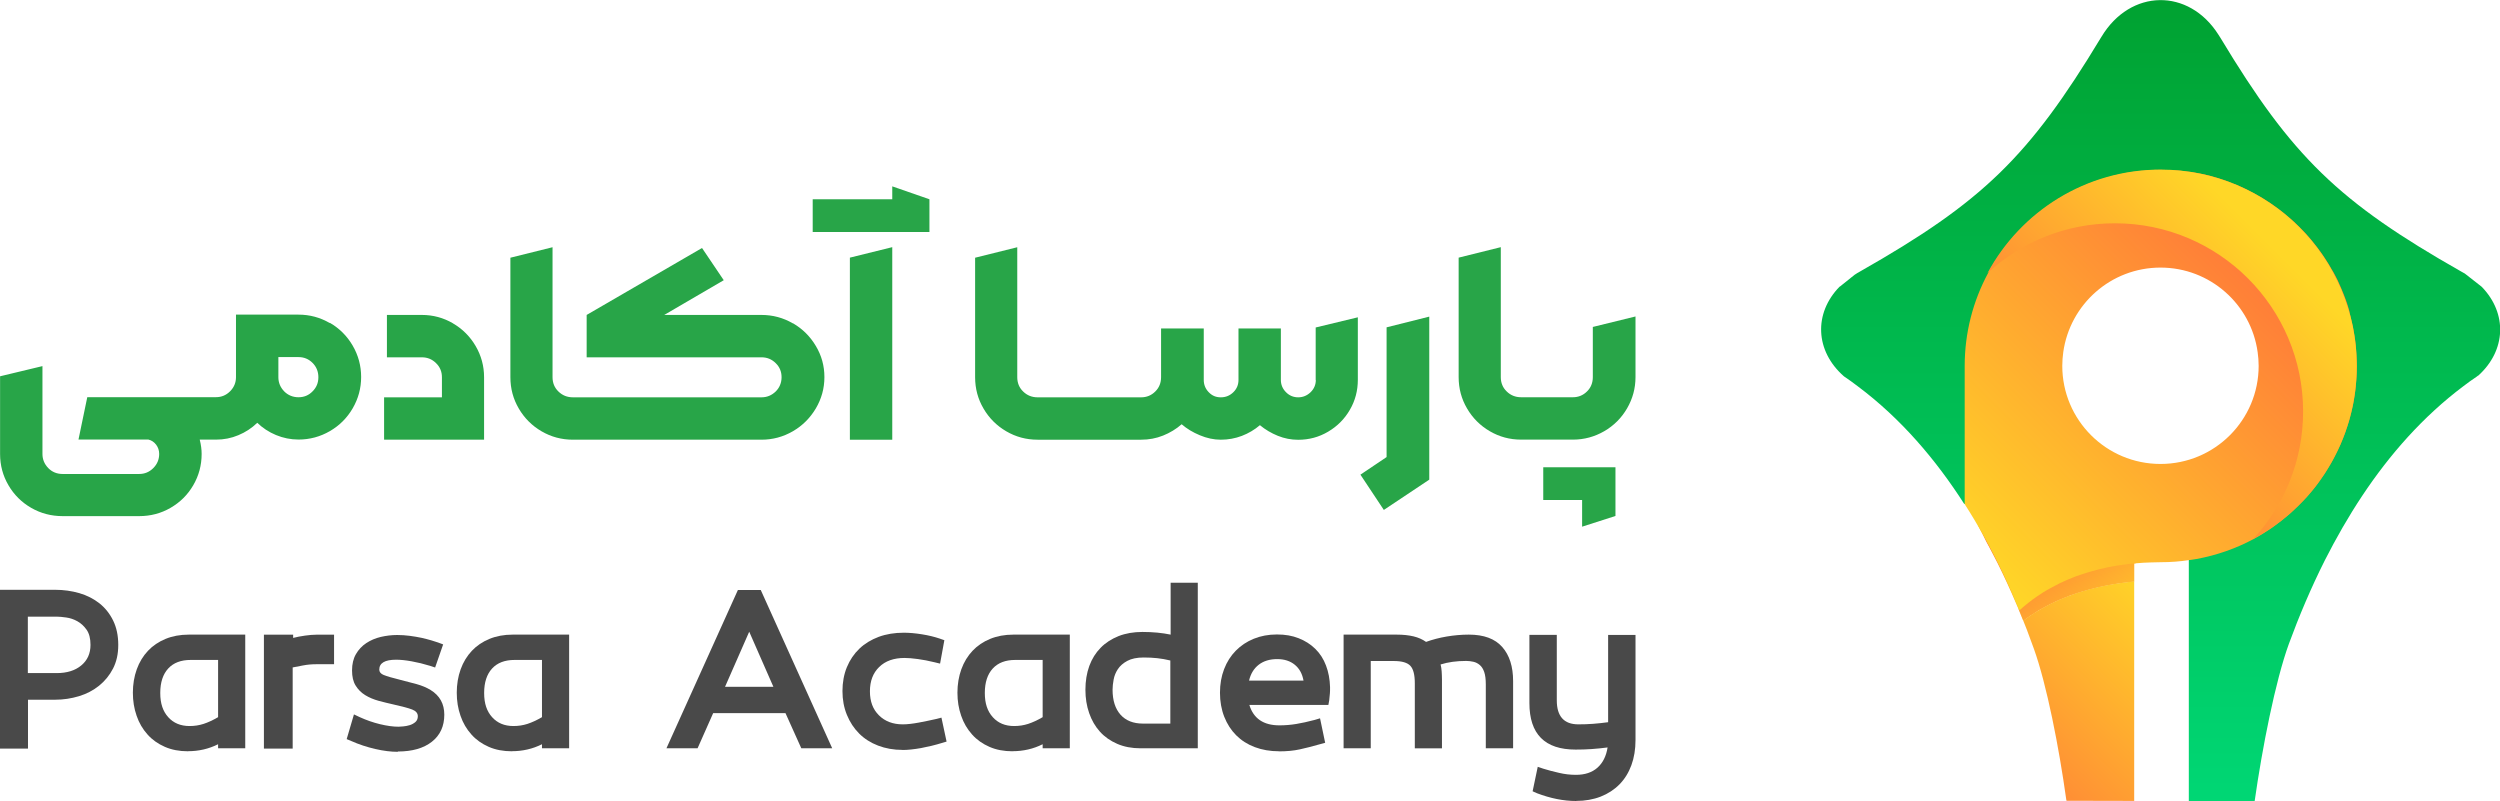 <svg xmlns="http://www.w3.org/2000/svg" xmlns:xlink="http://www.w3.org/1999/xlink" viewBox="0 0 326.81 104.71"><defs><linearGradient id="linear-gradient" x1="282.44" y1="0" x2="282.44" y2="113.34" gradientUnits="userSpaceOnUse"><stop offset="0" stop-color="#00a231"></stop><stop offset="1" stop-color="#00db7a"></stop></linearGradient><linearGradient id="linear-gradient-2" x1="285.09" y1="79.32" x2="256.18" y2="108.76" gradientUnits="userSpaceOnUse"><stop offset="0" stop-color="#ffd727"></stop><stop offset="1" stop-color="#ff6e3b"></stop></linearGradient><linearGradient id="linear-gradient-3" x1="273.22" y1="78.62" x2="270.08" y2="68.42" xlink:href="#linear-gradient-2"></linearGradient><linearGradient id="linear-gradient-4" x1="266.66" y1="82.57" x2="276.8" y2="72.43" gradientUnits="userSpaceOnUse"><stop offset="0" stop-color="#ff6e3b"></stop><stop offset="1" stop-color="#ffa231"></stop></linearGradient><linearGradient id="linear-gradient-5" x1="257.21" y1="73.05" x2="300.57" y2="29.69" xlink:href="#linear-gradient-2"></linearGradient><linearGradient id="linear-gradient-6" x1="267.22" y1="63.04" x2="297.51" y2="32.76" gradientUnits="userSpaceOnUse"><stop offset="0" stop-color="#ff6e3b"></stop><stop offset="1" stop-color="#ffd727"></stop></linearGradient></defs><g style="isolation: isolate;"><g id="Layer_1" data-name="Layer 1"><g><g><path d="m323.94,49.1s-.05.03-.06.05c-.04.04-.09.05-.12.09-.59.39-1.17.81-1.73,1.24-5.29,3.97-9.65,8.94-13.23,14.33-1.81,2.72-3.42,5.55-4.87,8.4-1.85,3.68-3.41,7.39-4.72,10.96-1.77,4.86-3.48,13.59-4.47,20.54h-8.61v-31.74c0-1.17.18-2.31.52-3.41,10.15-2.06,17.79-11.03,17.79-21.78,0-12.28-9.95-22.23-22.23-22.23s-22.23,9.95-22.23,22.23c0,6.84,3.09,12.95,7.95,17.03-2.71-.29-10.72.67-11.15,1.08,0,0,0,0,0,0-3.7-5.78-8.28-11.18-13.96-15.42-.56-.43-1.13-.84-1.71-1.23-.03-.03-.05-.04-.07-.05-3.77-3.31-3.96-8.24-.56-11.72,0,0,0,0,.03,0,.58-.48,1.23-.99,1.92-1.54.23-.16.49-.31.74-.45,15.99-9.08,22.08-15,31.44-30.51.03-.05.07-.11.1-.16,3.79-6.3,11.41-6.39,15.29-.28.09.15.19.29.28.44,9.34,15.51,15.44,21.43,31.43,30.51.18.1.35.2.52.29,0,0,.02.02.02.02.79.61,1.51,1.18,2.16,1.69,0,.02.02.03.03.03,3.34,3.46,3.18,8.3-.48,11.6Z" style="fill: url(#linear-gradient);"></path><g><path d="m278.99,76.02v28.68l-8.84-.02s0-.04-.02-.06c0-.03,0-.05-.02-.09-.94-6.79-2.56-15.08-4.24-19.74-.12-.35-.25-.7-.39-1.06-.16-.46-.34-.91-.51-1.38-.16-.4-.31-.8-.48-1.21.1-.07.2-.16.3-.23.25-.18.49-.36.76-.53.18-.13.36-.25.56-.36.02,0,.04-.02.05-.04.22-.14.45-.27.68-.4h0c.25-.15.49-.28.75-.41.27-.16.56-.29.86-.43.26-.12.51-.24.78-.36.28-.12.57-.24.88-.36.3-.12.6-.23.92-.34.31-.12.62-.22.95-.32.39-.12.8-.24,1.22-.35.27-.07.56-.15.84-.21,1.42-.34,2.97-.59,4.64-.77.1,0,.21-.02.31-.03Z" style="fill: url(#linear-gradient-2);"></path><path d="m281.72,68.6v4.11c-.88.02-1.72.07-2.51.16v.76c-.07,0-.15,0-.22.02v2.38c-.1,0-.21.02-.31.03-1.68.17-3.22.43-4.64.77-.28.06-.57.14-.84.21-.42.11-.83.23-1.22.35-.33.1-.64.2-.95.32-.32.1-.62.21-.92.34-.3.11-.59.24-.88.36-.26.11-.53.23-.78.36-.3.14-.58.27-.86.43-.26.13-.5.26-.75.41h0c-.24.13-.47.26-.68.4-.02.02-.04.03-.05.04-.19.12-.37.24-.56.36-.26.16-.51.35-.76.53-.1.07-.2.15-.3.22-.17-.45-.36-.9-.55-1.36-.03-.05-.05-.12-.07-.17-.29-.68-.59-1.38-.89-2.07-.78-1.76-1.61-3.53-2.54-5.28-.26-.48-.5-.98-.78-1.46-.35-.73-.71-1.46-1.09-2.18h23.15Z" style="fill: url(#linear-gradient-3);"></path><path d="m279.21,72.86v.76c-.07,0-.15,0-.22.02v2.38c-.1,0-.21.02-.31.03-1.68.17-3.22.43-4.64.77-.28.06-.57.14-.84.21-.42.11-.83.23-1.22.35-.33.1-.64.2-.95.32-.32.1-.62.21-.92.34-.3.11-.59.24-.88.36-.26.11-.53.23-.78.36-.3.14-.58.27-.86.43-.26.13-.5.26-.75.41h0c-.24.13-.47.26-.68.4-.02.02-.04.03-.05.04-.19.12-.37.24-.56.36-.26.16-.51.35-.76.53-.1.07-.2.15-.3.22-.17-.45-.36-.9-.55-1.36-.03-.05-.05-.12-.07-.17.11-.12.23-.24.36-.35.8-.75,1.69-1.48,2.68-2.15.26-.17.52-.34.79-.51.28-.17.57-.35.88-.51.22-.13.45-.25.68-.36.39-.22.79-.41,1.21-.59.33-.16.68-.29,1.02-.43.32-.13.64-.26.98-.36.21-.07.42-.15.64-.21.22-.08.45-.15.68-.21.73-.22,1.5-.4,2.29-.57.22-.05.44-.09.67-.13.21-.04.43-.07.65-.11.43-.07.86-.13,1.3-.18.1,0,.21-.03.31-.04.07,0,.14-.02.21-.03h0Z" style="fill: url(#linear-gradient-4); mix-blend-mode: multiply; opacity: .47;"></path><path d="m308.06,46.85c0-.11,0-.23-.02-.34,0-.06,0-.14,0-.2t0-.02h0s0-.05,0-.08c-.02-.34-.05-.68-.08-1.01-.03-.28-.05-.57-.1-.85,0-.04,0-.07-.02-.1-.03-.26-.07-.52-.12-.78-.03-.18-.05-.36-.1-.54-.02-.09-.04-.19-.05-.29-.05-.27-.12-.56-.19-.83-.05-.23-.11-.46-.17-.68,0,0,0,0,0,0,0-.08-.04-.16-.06-.24,0,0,0,0,0,0,0,0,0-.02,0-.03,0-.02,0-.03,0-.04,0-.02,0-.03,0-.04-.05-.18-.09-.36-.15-.54-.09-.33-.2-.65-.32-.99-.09-.24-.18-.5-.28-.74-.02-.05-.05-.12-.07-.17-.02-.06-.05-.13-.08-.19-.06-.17-.14-.35-.21-.51,0-.02,0-.03-.02-.05-.13-.32-.27-.62-.42-.94-.17-.36-.36-.7-.55-1.05-.04-.05-.06-.1-.1-.16-.03-.06-.05-.12-.1-.16-.15-.27-.3-.55-.47-.81-.23-.38-.47-.75-.72-1.11-.08-.13-.17-.26-.26-.38-.07-.1-.16-.21-.24-.32-.23-.32-.47-.63-.72-.93-.09-.12-.19-.24-.29-.36,0-.02-.02-.04-.04-.05-.2-.25-.42-.49-.64-.73-.22-.25-.45-.48-.68-.71-.12-.13-.24-.25-.36-.36-.04-.05-.08-.09-.13-.13-.13-.14-.26-.26-.37-.36-.06-.06-.14-.13-.21-.18,0,0-.02-.03-.04-.04-.08-.07-.16-.15-.25-.22-.15-.13-.3-.26-.45-.38-.37-.33-.77-.64-1.17-.93-.51-.38-1.03-.75-1.57-1.08-.11-.08-.22-.15-.33-.21-.12-.08-.25-.16-.37-.23-.04-.03-.07-.05-.11-.06-.25-.15-.49-.29-.74-.42-.19-.11-.38-.21-.58-.3-.3-.16-.62-.3-.93-.46-.16-.07-.31-.15-.47-.21-.16-.06-.32-.14-.47-.2-.04-.03-.08-.05-.13-.05-.2-.09-.41-.17-.63-.25-.14-.05-.28-.11-.43-.16-.09-.04-.19-.07-.28-.1-.05-.02-.09-.03-.14-.05-.12-.05-.24-.08-.36-.11-.13-.05-.25-.08-.37-.12-.03-.02-.05-.03-.08-.03-.25-.08-.49-.15-.74-.21-.14-.05-.28-.08-.43-.11-.07-.02-.14-.04-.21-.05-.14-.05-.27-.07-.42-.1-.13-.03-.26-.05-.38-.08,0,0-.02,0-.03,0-.28-.06-.56-.11-.84-.16-.11-.02-.22-.04-.33-.05-.03,0-.05,0-.07,0-.08-.02-.16-.03-.26-.04,0,0-.03,0-.05,0-.32-.05-.65-.09-.98-.12-.28-.04-.57-.05-.85-.06-.15,0-.3-.02-.45-.03-.06,0-.13,0-.19,0s-.13,0-.19,0c-.31-.02-.63-.03-.95-.03-.48,0-.96,0-1.43.05-.13,0-.26,0-.38.03-.1,0-.2,0-.29.02-.06,0-.14,0-.2.02-.02,0-.04,0-.05,0h-.05c-.1,0-.2,0-.3.03-.03,0-.05,0-.08.02-.26.03-.54.05-.8.09-.25.03-.5.07-.76.12-.2.03-.4.06-.59.11-.05,0-.11.03-.16.04-.03,0-.05,0-.07.02-.13.03-.26.05-.38.08-.22.05-.43.09-.64.15-.16.05-.33.09-.49.14,0,0,0,0,0,0-.03,0-.05.02-.08.03-.09.02-.17.05-.26.06-.2.05-.39.11-.58.17-.08.03-.16.05-.25.08-.27.08-.56.17-.83.27-.44.16-.86.33-1.28.51-.64.27-1.26.57-1.87.88-.06.03-.12.05-.18.09-.19.1-.38.21-.57.32-.08.04-.16.08-.24.13-.15.09-.3.17-.45.26-.38.24-.76.47-1.12.73-.22.15-.44.3-.66.47-.26.18-.5.37-.75.57-.21.16-.41.32-.61.49-.14.11-.28.23-.41.35-.14.12-.27.24-.41.36-.24.21-.47.43-.68.65-.23.23-.46.46-.68.69-.38.4-.75.81-1.09,1.23-.14.16-.26.31-.38.47-.25.3-.47.61-.7.92-.02.02-.03.05-.04.06-.16.21-.3.42-.45.63-.02.02-.03.04-.04.05-.16.23-.3.46-.45.69-.3.47-.58.96-.85,1.45-1.94,3.62-3.04,7.73-3.04,12.12v18.05c.92,1.43,1.78,2.88,2.58,4.35.1.18.21.36.3.55.27.48.52.98.78,1.46.92,1.75,1.76,3.52,2.54,5.28.3.69.6,1.39.89,2.07.02.05.05.12.07.17.72-.65,1.51-1.28,2.37-1.87.26-.17.52-.34.79-.51.28-.17.57-.35.88-.51.22-.13.45-.25.68-.36.39-.22.79-.41,1.21-.59.33-.16.68-.29,1.02-.43.32-.13.64-.26.98-.36.21-.07.42-.15.64-.21.22-.08.45-.15.68-.21.73-.22,1.5-.4,2.29-.57.22-.05.44-.09.67-.13.21-.04.43-.07.65-.11.43-.07.86-.13,1.3-.18.17-.02.35-.05.52-.06h0c.13,0,.25-.03.37-.03.07-.02.15-.02.22-.02.61-.06,1.26-.09,1.92-.11.43-.02.86-.03,1.3-.03,1.26,0,2.5-.09,3.69-.28.14,0,.26-.04.4-.05h0c.19-.03.36-.05.56-.09,2.65-.48,5.17-1.38,7.46-2.6,0,0,0,0,0,0,.14-.07.28-.16.42-.24.33-.18.65-.37.96-.57.04-.03.06-.05.09-.06.05-.03.11-.06.16-.1.14-.08.28-.17.42-.27l.14-.09s.05-.03.07-.05c.03,0,.05-.03.07-.05.13-.08.26-.17.37-.26.64-.46,1.26-.94,1.85-1.45.13-.11.26-.22.39-.34.13-.11.26-.23.38-.36.05-.05.1-.11.16-.16.11-.1.21-.19.31-.29.23-.23.46-.46.68-.68.18-.19.36-.38.54-.57.36-.41.72-.84,1.06-1.27.17-.22.34-.44.5-.67.16-.22.32-.45.47-.68.17-.25.34-.49.49-.75.09-.15.19-.3.28-.46.21-.34.41-.68.6-1.04.16-.31.33-.62.48-.94.08-.16.16-.32.23-.47.07-.16.15-.32.22-.48.15-.33.28-.66.41-.99.09-.24.18-.47.26-.7.11-.31.22-.63.32-.95.05-.16.1-.32.15-.47.05-.16.08-.33.13-.48.02-.06.04-.13.05-.19.1-.38.2-.78.28-1.18,0-.05.02-.1.04-.15.06-.3.12-.6.16-.9.05-.23.08-.46.11-.69.05-.29.08-.59.11-.88.1-.89.15-1.8.15-2.72,0-.33,0-.66-.03-.98Zm-25.63,13.8c-7.09,0-12.84-5.74-12.84-12.83,0-.61.05-1.21.13-1.8.88-6.24,6.23-11.04,12.71-11.04s11.84,4.81,12.7,11.06c.08.57.13,1.18.13,1.78,0,7.09-5.74,12.83-12.83,12.83Z" style="fill: url(#linear-gradient-5);"></path><path d="m282.43,22.17c-9.78,0-18.29,5.48-22.62,13.53,4.38-4.04,10.23-6.51,16.66-6.51,13.58,0,24.6,11.01,24.6,24.6,0,6.43-2.47,12.28-6.51,16.66,8.05-4.33,13.53-12.83,13.53-22.62,0-14.17-11.49-25.66-25.66-25.66Z" style="fill: url(#linear-gradient-6);"></path></g></g><g><g><path d="m43.11,42.23c-1.26-.73-2.62-1.1-4.09-1.1h-8.17v8.17c0,.72-.26,1.34-.77,1.85-.52.52-1.13.77-1.85.77H11.41l-1.15,5.54h9.14c.41.1.74.32,1.01.67.26.35.4.75.4,1.21,0,.72-.26,1.34-.77,1.85-.52.52-1.13.77-1.85.77h-10.01c-.74,0-1.37-.26-1.87-.77-.5-.52-.76-1.13-.76-1.85v-11.48l-5.54,1.33v10.15c0,1.49.37,2.86,1.1,4.1.73,1.25,1.72,2.23,2.97,2.95,1.25.72,2.62,1.08,4.1,1.08h10.01c1.49,0,2.86-.36,4.1-1.08,1.25-.72,2.24-1.7,2.97-2.95.73-1.25,1.1-2.62,1.1-4.1,0-.58-.08-1.2-.25-1.87h2.12c1.03,0,2.01-.19,2.93-.58.92-.38,1.75-.92,2.47-1.62.7.67,1.51,1.21,2.45,1.6s1.92.59,2.95.59c1.46,0,2.83-.37,4.09-1.1,1.26-.73,2.26-1.73,2.99-2.99.73-1.26,1.1-2.62,1.1-4.09s-.37-2.83-1.1-4.09c-.73-1.26-1.73-2.26-2.99-2.99Zm-2.25,8.93c-.5.52-1.12.77-1.84.77s-1.37-.26-1.87-.77c-.5-.52-.76-1.13-.76-1.85v-2.63h2.63c.72,0,1.33.25,1.84.76.5.5.76,1.13.76,1.87s-.25,1.34-.76,1.85Z" style="fill: #28a548;"></path><path d="m59.22,42.27c-1.25-.73-2.6-1.1-4.07-1.1h-4.57v5.54h4.57c.72,0,1.34.25,1.85.76.52.5.77,1.12.77,1.84v2.63h-7.56v5.54h13.07v-8.17c0-1.46-.37-2.82-1.1-4.07-.73-1.25-1.72-2.24-2.97-2.97Z" style="fill: #28a548;"></path><path d="m103.64,42.27c-1.25-.73-2.62-1.1-4.1-1.1h-12.71l7.78-4.54-2.84-4.21-15.08,8.75v5.54h22.86c.72,0,1.34.25,1.85.76.52.5.77,1.12.77,1.84s-.26,1.37-.77,1.87c-.52.5-1.13.76-1.85.76h-24.66c-.74,0-1.37-.25-1.89-.76-.52-.5-.77-1.13-.77-1.87v-16.99l-5.51,1.37v15.62c0,1.49.37,2.86,1.1,4.1.73,1.25,1.72,2.24,2.97,2.97,1.25.73,2.62,1.1,4.1,1.1h24.66c1.46,0,2.83-.37,4.09-1.1,1.26-.73,2.26-1.73,3.01-2.99.74-1.26,1.12-2.62,1.12-4.09s-.37-2.82-1.12-4.07c-.74-1.25-1.74-2.24-2.99-2.97Z" style="fill: #28a548;"></path><polygon points="111.1 57.48 116.64 57.48 116.64 32.31 111.1 33.68 111.1 57.48" style="fill: #28a548;"></polygon><polygon points="116.64 26.05 106.24 26.05 106.24 30.33 121.5 30.33 121.5 26.05 116.64 24.36 116.64 26.05" style="fill: #28a548;"></polygon><path d="m172.01,49.67c0,.62-.23,1.16-.68,1.6-.46.44-1,.67-1.62.67s-1.16-.22-1.6-.67c-.44-.44-.67-.98-.67-1.6v-6.73h-5.54v6.73c0,.62-.22,1.16-.67,1.6s-.99.67-1.64.67-1.15-.22-1.58-.67c-.43-.44-.65-.98-.65-1.6v-6.73h-5.58v6.37c0,.74-.25,1.37-.76,1.87-.5.5-1.12.76-1.84.76h-13.54c-.74,0-1.37-.25-1.89-.76-.52-.5-.77-1.13-.77-1.87v-16.99l-5.51,1.37v15.62c0,1.49.37,2.86,1.1,4.1.73,1.25,1.72,2.24,2.97,2.97,1.25.73,2.61,1.1,4.1,1.1h0s6.77,0,6.77,0h6.77c1.01,0,1.96-.18,2.86-.54.9-.36,1.71-.85,2.43-1.48.67.58,1.46,1.06,2.38,1.44.91.38,1.82.58,2.74.58.96,0,1.88-.17,2.75-.5.88-.34,1.66-.8,2.36-1.4.7.58,1.48,1.04,2.34,1.39.86.35,1.75.52,2.66.52,1.42,0,2.72-.35,3.92-1.06,1.2-.71,2.15-1.66,2.84-2.86.7-1.2,1.04-2.51,1.04-3.92v-8.17l-5.51,1.33v6.88Z" style="fill: #28a548;"></path><polygon points="181.26 59.75 177.84 62.05 180.9 66.66 186.84 62.7 186.84 41.39 181.26 42.79 181.26 59.75" style="fill: #28a548;"></polygon><path d="m208.22,42.75v6.55c0,.74-.25,1.37-.76,1.87-.5.5-1.12.76-1.84.76h-6.77c-.74,0-1.37-.25-1.89-.76-.52-.5-.77-1.13-.77-1.87v-16.99l-5.51,1.37v15.62c0,1.49.37,2.86,1.1,4.1.73,1.25,1.72,2.24,2.97,2.97,1.25.73,2.61,1.1,4.1,1.1h0s6.66,0,6.66,0h.11c1.46,0,2.83-.37,4.09-1.1,1.26-.73,2.26-1.73,2.99-2.99.73-1.26,1.1-2.62,1.1-4.09v-7.92l-5.58,1.37Z" style="fill: #28a548;"></path><polygon points="201.74 65.36 206.82 65.36 206.82 68.85 211.18 67.45 211.18 61.08 201.74 61.08 201.74 65.36" style="fill: #28a548;"></polygon></g><g><path d="m3.65,97.86H0v-20.76h7.2c1.12,0,2.18.15,3.18.44.99.29,1.87.74,2.62,1.33.75.6,1.35,1.35,1.79,2.25.44.9.67,1.96.67,3.18s-.23,2.2-.68,3.09c-.46.89-1.07,1.64-1.83,2.25-.76.61-1.64,1.07-2.63,1.37-1,.3-2.03.46-3.11.46h-3.55v6.39Zm0-9.87h3.76c1.33,0,2.41-.33,3.21-1,.81-.67,1.21-1.56,1.21-2.69,0-.84-.17-1.5-.51-1.98-.34-.48-.74-.85-1.21-1.11-.47-.26-.95-.42-1.46-.49-.5-.07-.92-.11-1.25-.11h-3.76v7.38Z" style="fill: #494949;"></path><path d="m24.57,98.21c-1.12,0-2.13-.19-3.02-.58-.89-.39-1.65-.92-2.27-1.62-.62-.69-1.1-1.5-1.42-2.44-.33-.94-.49-1.94-.49-3.02s.17-2.12.51-3.06c.34-.94.83-1.74,1.46-2.41.63-.67,1.4-1.19,2.3-1.56.9-.37,1.91-.56,3.04-.56h7.38v14.86h-3.55v-.53c-1.22.61-2.53.91-3.93.91Zm.35-11.94c-1.26,0-2.24.37-2.93,1.12-.69.75-1.04,1.81-1.04,3.2s.35,2.39,1.04,3.16c.69.77,1.62,1.16,2.79,1.16.63,0,1.24-.09,1.83-.28.58-.19,1.22-.48,1.9-.88v-7.48h-3.58Z" style="fill: #494949;"></path><path d="m34.49,82.97h3.83v.42c.47-.12.98-.22,1.55-.3.56-.08,1.05-.12,1.48-.12h2.32v3.86h-2.32c-.59,0-1.17.05-1.74.16-.57.11-1.02.19-1.35.26v10.61h-3.76v-14.89Z" style="fill: #494949;"></path><path d="m52,98.28c-.89,0-1.87-.12-2.95-.37-1.08-.25-2.12-.59-3.13-1.04l-.6-.25.95-3.23.74.35c.87.4,1.76.71,2.67.93.91.22,1.72.33,2.42.33.12,0,.32-.01.6-.04.28-.02.56-.08.84-.16.28-.08.53-.22.75-.4.22-.19.33-.44.33-.77,0-.4-.25-.69-.74-.88-.49-.19-1.32-.41-2.49-.67-.63-.14-1.27-.3-1.91-.47-.64-.18-1.22-.42-1.74-.74-.52-.32-.93-.73-1.25-1.25-.32-.51-.47-1.17-.47-1.97,0-.84.17-1.56.51-2.14.34-.59.79-1.07,1.35-1.44.56-.37,1.19-.64,1.9-.81.7-.16,1.42-.25,2.14-.25.56,0,1.11.04,1.65.11.54.07,1.05.16,1.53.26.48.11.91.22,1.28.33.37.12.67.21.88.28l.67.25-1.05,3.02-.63-.21c-.84-.26-1.66-.46-2.44-.6-.78-.14-1.46-.21-2.02-.21-1.48,0-2.21.43-2.21,1.3,0,.3.19.54.58.7.39.16,1.11.37,2.16.63.75.19,1.46.37,2.14.56.68.19,1.29.44,1.83.77,1.19.73,1.79,1.8,1.79,3.23,0,1.5-.54,2.68-1.62,3.53-1.08.85-2.56,1.28-4.46,1.28Z" style="fill: #494949;"></path><path d="m66.91,98.21c-1.12,0-2.13-.19-3.02-.58-.89-.39-1.65-.92-2.27-1.62-.62-.69-1.1-1.5-1.42-2.44-.33-.94-.49-1.94-.49-3.02s.17-2.12.51-3.06c.34-.94.83-1.74,1.46-2.41.63-.67,1.4-1.19,2.3-1.56.9-.37,1.91-.56,3.04-.56h7.38v14.86h-3.55v-.53c-1.22.61-2.53.91-3.93.91Zm.35-11.94c-1.26,0-2.24.37-2.93,1.12-.69.75-1.04,1.81-1.04,3.2s.35,2.39,1.04,3.16c.69.77,1.62,1.16,2.79,1.16.63,0,1.24-.09,1.83-.28.58-.19,1.22-.48,1.9-.88v-7.48h-3.58Z" style="fill: #494949;"></path><path d="m108.79,97.82h-4.04l-2.07-4.6h-9.45l-2.04,4.6h-4.07l9.34-20.69h2.99l9.34,20.69Zm-14.01-8.04h6.32l-3.16-7.2-3.16,7.2Z" style="fill: #494949;"></path><path d="m117.97,98.03c-1.15,0-2.21-.19-3.18-.56-.97-.37-1.8-.9-2.48-1.58-.68-.68-1.21-1.49-1.6-2.44s-.58-1.98-.58-3.11.19-2.19.58-3.13c.39-.94.93-1.74,1.63-2.41.7-.67,1.55-1.18,2.53-1.55.98-.36,2.07-.54,3.27-.54.73,0,1.52.07,2.39.21.87.14,1.64.33,2.32.56l.6.21-.56,3.06-.74-.18c-.77-.19-1.5-.33-2.18-.42-.68-.09-1.25-.14-1.72-.14-1.41,0-2.51.39-3.32,1.18s-1.21,1.84-1.21,3.18.39,2.36,1.18,3.14c.78.78,1.82,1.18,3.11,1.18.59,0,1.28-.08,2.09-.23.81-.15,1.56-.31,2.27-.47l.7-.18.67,3.13-.6.18c-.91.28-1.83.5-2.74.67-.91.16-1.72.25-2.42.25Z" style="fill: #494949;"></path><path d="m132.36,98.21c-1.12,0-2.13-.19-3.02-.58-.89-.39-1.65-.92-2.27-1.62-.62-.69-1.1-1.5-1.42-2.44-.33-.94-.49-1.94-.49-3.02s.17-2.12.51-3.06c.34-.94.83-1.74,1.46-2.41.63-.67,1.4-1.19,2.3-1.56.9-.37,1.91-.56,3.04-.56h7.38v14.86h-3.55v-.53c-1.22.61-2.53.91-3.93.91Zm.35-11.94c-1.26,0-2.24.37-2.93,1.12-.69.75-1.04,1.81-1.04,3.2s.35,2.39,1.04,3.16c.69.77,1.62,1.16,2.79,1.16.63,0,1.24-.09,1.83-.28.58-.19,1.22-.48,1.9-.88v-7.48h-3.58Z" style="fill: #494949;"></path><path d="m156.57,97.82h-7.48c-1.12,0-2.14-.19-3.04-.58-.9-.39-1.66-.92-2.27-1.6-.61-.68-1.08-1.49-1.4-2.42-.33-.94-.49-1.95-.49-3.06s.17-2.18.51-3.11c.34-.92.83-1.71,1.48-2.37.64-.66,1.43-1.16,2.35-1.53.92-.36,1.96-.54,3.11-.54,1.36,0,2.59.12,3.69.35v-6.78h3.55v21.64Zm-7.06-11.87c-.89,0-1.6.15-2.14.44-.54.29-.95.65-1.23,1.07-.28.42-.47.88-.56,1.37-.09.49-.14.94-.14,1.33,0,1.41.35,2.49,1.04,3.27.69.77,1.67,1.16,2.93,1.16h3.58v-8.25c-.59-.14-1.15-.24-1.7-.3-.55-.06-1.14-.09-1.77-.09Z" style="fill: #494949;"></path><path d="m167.2,98.21c-1.15,0-2.2-.18-3.16-.54-.96-.36-1.77-.88-2.44-1.55-.67-.67-1.19-1.48-1.56-2.42s-.56-2-.56-3.14.18-2.15.54-3.09c.36-.94.87-1.74,1.53-2.41.66-.67,1.44-1.19,2.35-1.56s1.92-.56,3.02-.56,2,.16,2.84.49c.84.33,1.57.79,2.18,1.39.61.6,1.08,1.32,1.4,2.18.33.86.5,1.8.53,2.83,0,.33,0,.6-.02.81-.01.21-.04.52-.09.91l-.11.6h-10.33c.54,1.78,1.85,2.67,3.93,2.67.75,0,1.48-.06,2.2-.18.71-.12,1.52-.29,2.41-.53l.7-.21.67,3.2-.77.21c-.89.26-1.74.47-2.55.65s-1.72.26-2.72.26Zm-3.93-9.24h7.13c-.16-.89-.54-1.58-1.14-2.07-.6-.49-1.36-.74-2.3-.74-.98,0-1.79.25-2.42.74-.63.49-1.05,1.18-1.26,2.07Z" style="fill: #494949;"></path><path d="m197.81,97.82h-3.58v-8.36c0-.68-.07-1.22-.21-1.62s-.33-.7-.58-.91c-.25-.21-.52-.35-.83-.42-.3-.07-.62-.11-.95-.11-1.24,0-2.35.15-3.34.46.07.28.12.59.14.91.02.33.04.69.04,1.09v8.96h-3.55v-8.5c0-1.1-.19-1.86-.58-2.28s-1.11-.63-2.16-.63h-3.02v11.41h-3.55v-14.86h6.95c.84,0,1.57.08,2.2.23.62.15,1.16.39,1.63.72.84-.3,1.74-.54,2.69-.7.95-.16,1.91-.25,2.9-.25,1.97,0,3.42.54,4.37,1.62.95,1.08,1.42,2.56,1.42,4.46v8.78Z" style="fill: #494949;"></path><path d="m206.04,104.71c-1.64,0-3.35-.34-5.13-1.02l-.56-.25.67-3.2.74.25c.61.19,1.29.37,2.04.54.75.18,1.49.26,2.21.26,1.17,0,2.11-.31,2.81-.93.7-.62,1.15-1.5,1.33-2.65-.68.09-1.37.16-2.07.21-.7.05-1.4.07-2.11.07-4.03,0-6.04-2.03-6.04-6.08v-8.92h3.58v8.57c0,2.08.94,3.13,2.81,3.13.66,0,1.31-.02,1.95-.07.64-.05,1.29-.12,1.95-.21v-11.41h3.58v13.73c0,1.22-.18,2.32-.54,3.3-.36.98-.88,1.82-1.56,2.51-.68.69-1.5,1.22-2.46,1.6-.96.37-2.03.56-3.2.56Z" style="fill: #494949;"></path></g></g></g></g></g></svg>